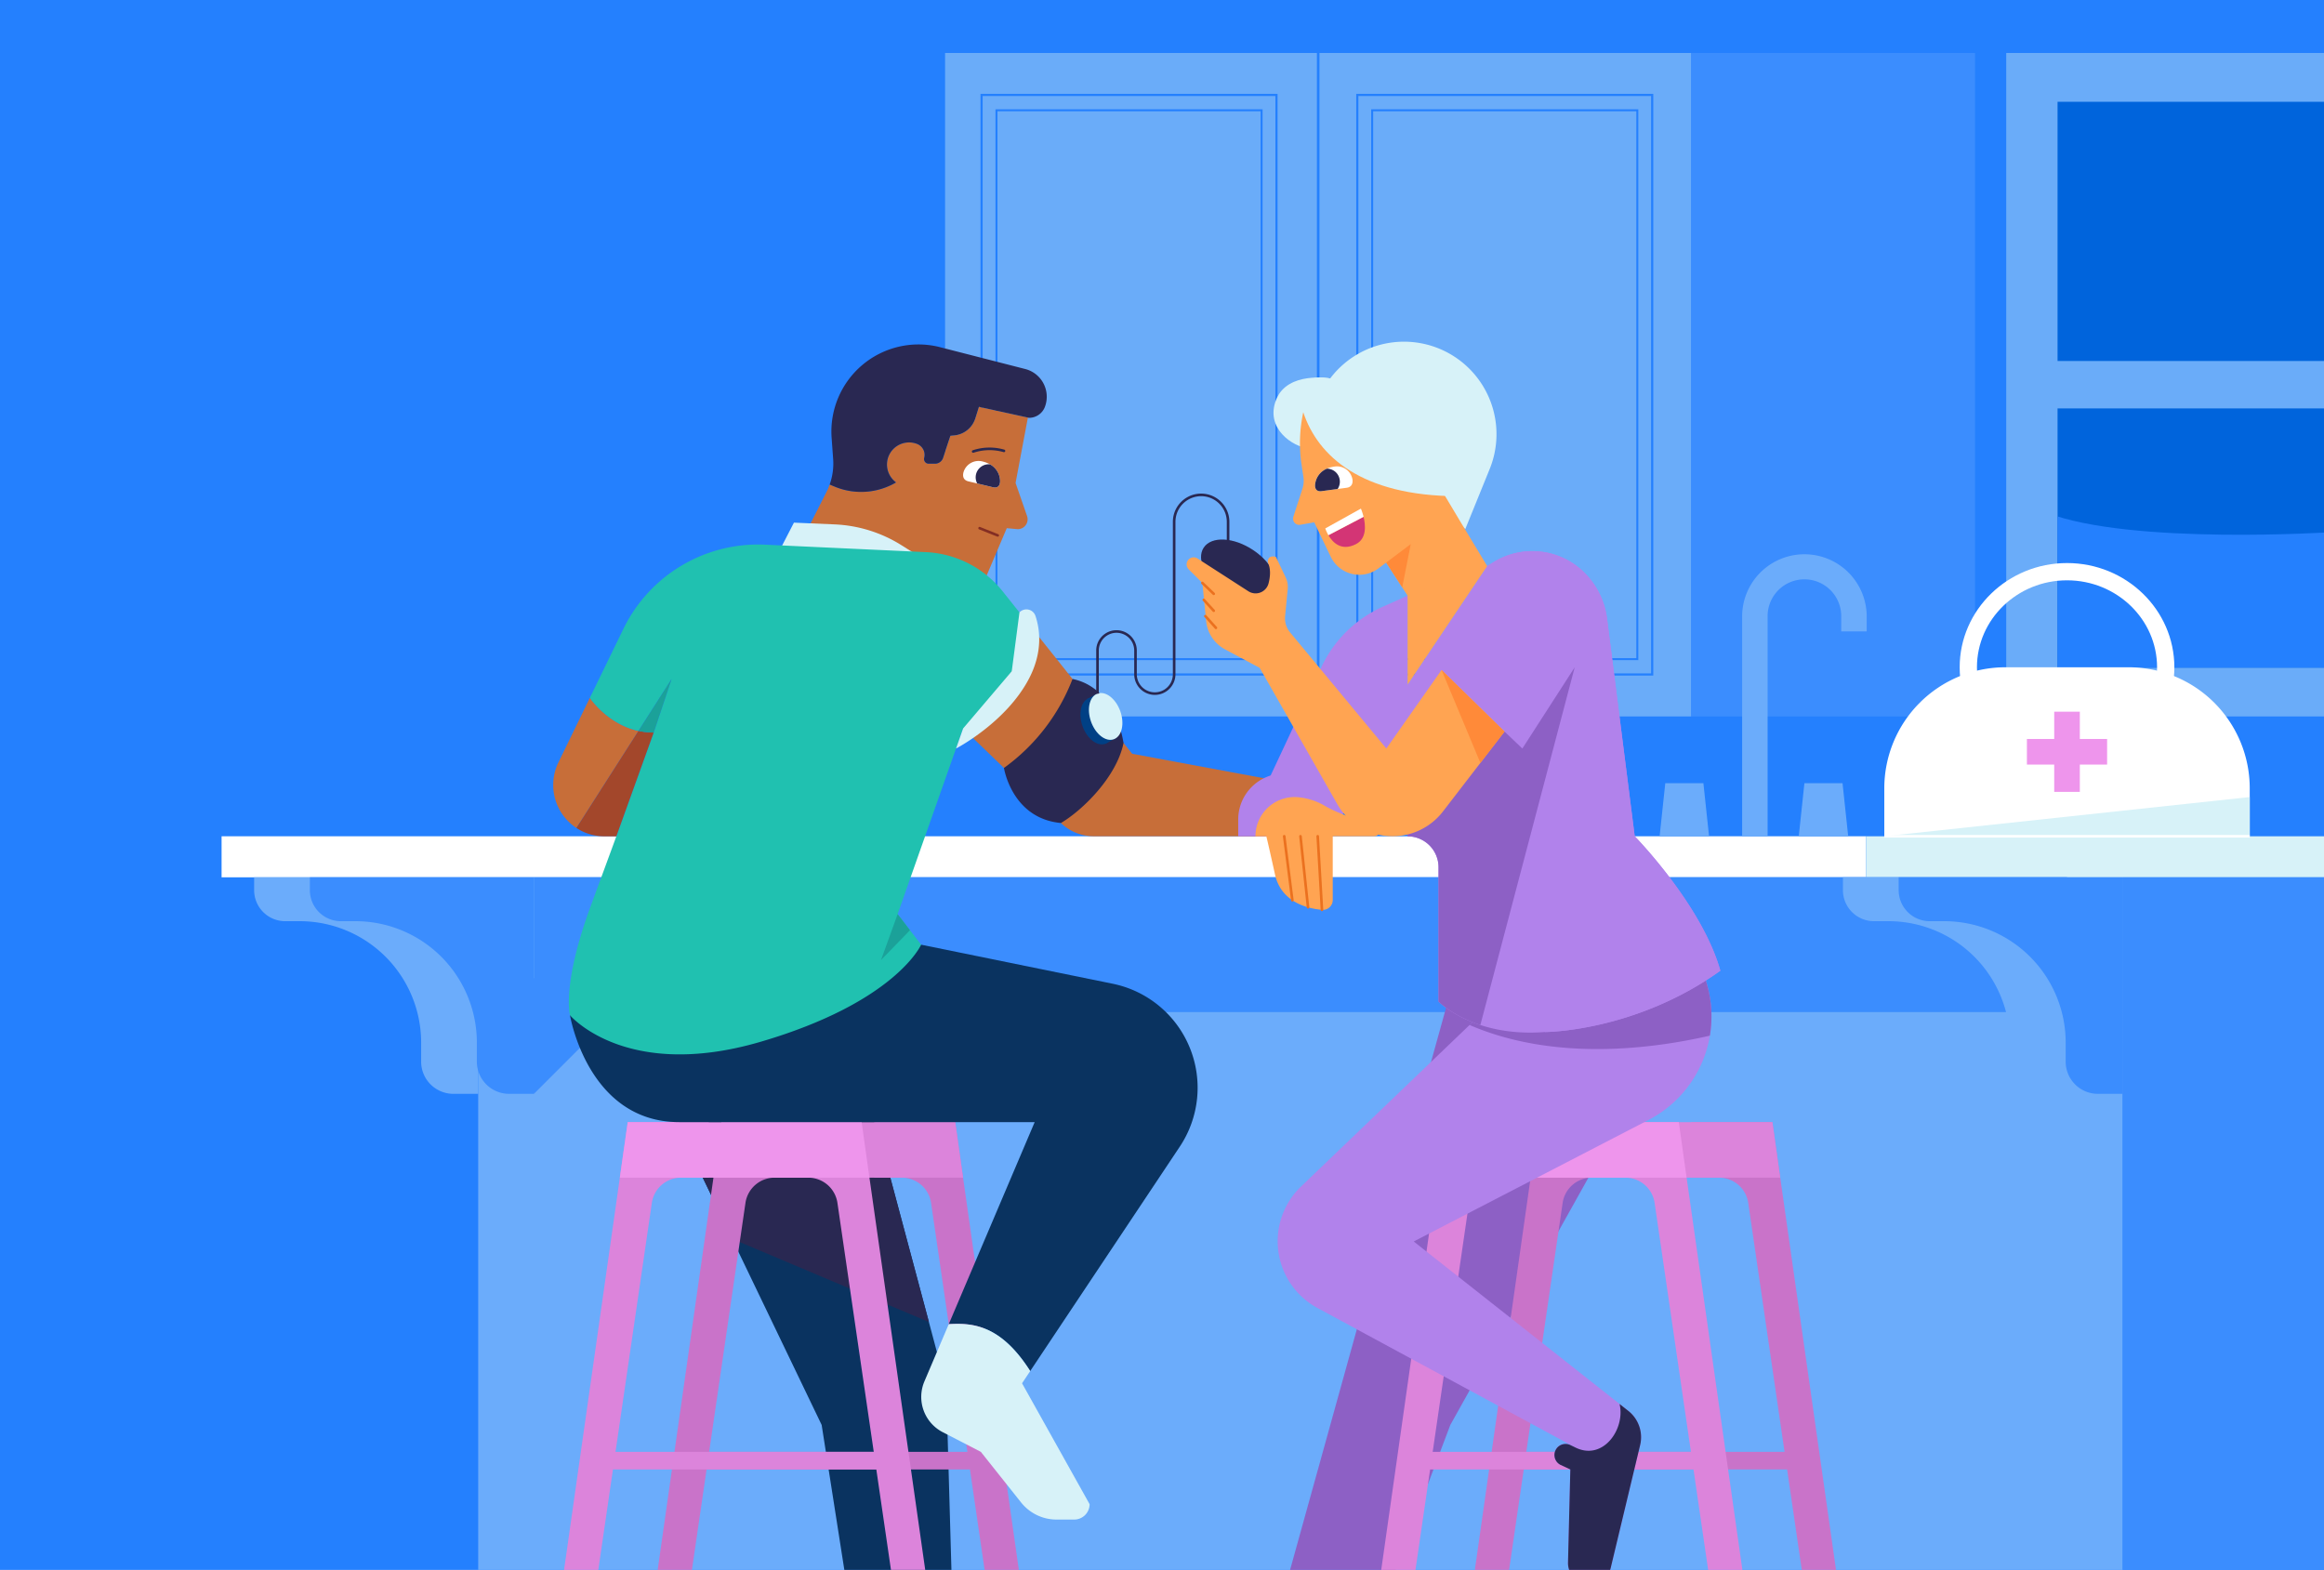 <svg xmlns="http://www.w3.org/2000/svg" xmlns:xlink="http://www.w3.org/1999/xlink" width="900" height="608" viewBox="0 0 900 608">
  <rect x="0" y="0" width="900" height="608" fill="#808080" stroke="none"/>
  <defs>
    <clipPath id="clip-path">
      <path id="Path_79304" data-name="Path 79304" d="M1448.428,95.774H1342.247V314.916h106.181" transform="translate(-1342.247 -95.774)" fill="none"/>
    </clipPath>
    <clipPath id="clip-life-insurance-without-med-exam_card-image">
      <rect width="900" height="608"/>
    </clipPath>
  </defs>
  <g id="life-insurance-without-med-exam_card-image" clip-path="url(#clip-life-insurance-without-med-exam_card-image)">
    <rect width="900" height="608" fill="#fff"/>
    <g id="hero-med-exam" transform="translate(-675.322 -66.351)">
      <rect id="Rectangle_1180" data-name="Rectangle 1180" width="1578.321" height="756.332" fill="#2480fe"/>
      <path id="Path_79301" data-name="Path 79301" d="M1450.922,79.25H1324.864V336.2h126.058" transform="translate(127.399 7.621)" fill="#6aacf9"/>
      <rect id="Rectangle_1181" data-name="Rectangle 1181" width="106.18" height="219.141" transform="translate(1472.141 105.773)" fill="#0064dc"/>
      <path id="Path_79302" data-name="Path 79302" d="M1450.118,206.443H1333.23V188.075h116.888" transform="translate(128.204 18.085)" fill="#6aacf9"/>
      <g id="Group_799" data-name="Group 799" transform="translate(1472.141 105.773)" clip-path="url(#clip-path)">
        <path id="Path_79303" data-name="Path 79303" d="M1448.795,307.061l-110.366,1.614v-67.71c32.519,12.6,110.366,7.521,110.366,7.521" transform="translate(-1342.614 -81.812)" fill="#2480fe"/>
      </g>
      <rect id="Rectangle_1182" data-name="Rectangle 1182" width="288.982" height="256.946" transform="translate(1041.321 86.871)" fill="#6aacf9"/>
      <rect id="Rectangle_1183" data-name="Rectangle 1183" width="109.871" height="256.946" transform="translate(1440.173 343.817) rotate(180)" fill="#3b8dfe"/>
      <path id="Line_3043" data-name="Line 3043" d="M.5,256.946h-1V0h1Z" transform="translate(1185.812 86.871)" fill="#2480fe"/>
      <path id="Rectangle_1184" data-name="Rectangle 1184" d="M-.415-.415H114.616V224.871H-.415Zm114.2.831H.415V224.04h113.37Z" transform="translate(1200.957 103.116)" fill="#2480fe"/>
      <path id="Rectangle_1185" data-name="Rectangle 1185" d="M-.383-.383H103.062V212.948H-.383ZM102.295.383H.383v211.8H102.295Z" transform="translate(1206.718 109.062)" fill="#2480fe"/>
      <path id="Rectangle_1186" data-name="Rectangle 1186" d="M-.415-.415H114.616V224.871H-.415Zm114.2.831H.415V224.04h113.37Z" transform="translate(1055.455 103.116)" fill="#2480fe"/>
      <path id="Rectangle_1187" data-name="Rectangle 1187" d="M-.383-.383H103.062V212.948H-.383ZM102.295.383H.383v211.8H102.295Z" transform="translate(1061.216 109.062)" fill="#2480fe"/>
      <rect id="Rectangle_1188" data-name="Rectangle 1188" width="636.869" height="15.894" transform="translate(761.134 390.227)" fill="#fff"/>
      <rect id="Rectangle_1189" data-name="Rectangle 1189" width="636.869" height="350.229" transform="translate(860.517 406.121)" fill="#6bacfb"/>
      <path id="Path_79305" data-name="Path 79305" d="M1455.682,371.888H1275.364V355.994h180.318" transform="translate(122.639 34.232)" fill="#d7f2f8"/>
      <path id="Path_79306" data-name="Path 79306" d="M1446.964,720.724h-80.935V370.494h80.935" transform="translate(131.358 35.627)" fill="#3b8dfe"/>
      <path id="Path_79307" data-name="Path 79307" d="M705.113,369.774v4.976a12.015,12.015,0,0,0,12.015,12.015h5.62a47.04,47.04,0,0,1,47.04,47.04v7.35a12.476,12.476,0,0,0,12.476,12.476h9.628V369.774Z" transform="translate(68.627 36.347)" fill="#6bacfb"/>
      <rect id="Rectangle_1190" data-name="Rectangle 1190" width="593.702" height="52.19" transform="translate(882.101 406.121)" fill="#3b8dfe"/>
      <path id="Path_79308" data-name="Path 79308" d="M724.8,369.774v4.976a12.015,12.015,0,0,0,12.015,12.015h5.619a47.04,47.04,0,0,1,47.04,47.04v7.35a12.476,12.476,0,0,0,12.476,12.476h9.628V369.774Z" transform="translate(70.52 36.347)" fill="#3b8dfe"/>
      <path id="Path_79309" data-name="Path 79309" d="M1266.422,369.774v4.976a12.014,12.014,0,0,0,12.015,12.015h5.619a47.04,47.04,0,0,1,47.04,47.04v7.35a12.476,12.476,0,0,0,12.476,12.476h9.628V369.774Z" transform="translate(122.603 36.347)" fill="#6bacfb"/>
      <path id="Path_79310" data-name="Path 79310" d="M1286.113,369.774v4.976a12.014,12.014,0,0,0,12.015,12.015h5.62a47.04,47.04,0,0,1,47.04,47.04v7.35a12.476,12.476,0,0,0,12.476,12.476h9.628V369.774Z" transform="translate(124.496 36.347)" fill="#3b8dfe"/>
      <path id="Path_79311" data-name="Path 79311" d="M805.4,451.929l56.252-56.251-64,13.083Z" transform="translate(76.703 38.048)" fill="#3b8dfe"/>
      <path id="Path_79312" data-name="Path 79312" d="M1240.674,364.869h-9.865V279.617a24.121,24.121,0,0,1,48.241,0v5.9h-9.866v-5.9a14.255,14.255,0,1,0-28.51,0Z" transform="translate(119.178 25.358)" fill="#6bacfb"/>
      <path id="Path_79313" data-name="Path 79313" d="M1268.517,337.231h-14.76l-2.192,20.567h19.145Z" transform="translate(120.351 32.428)" fill="#6bacfb"/>
      <path id="Path_79314" data-name="Path 79314" d="M1219.361,337.231H1204.6l-2.192,20.567h19.144Z" transform="translate(115.624 32.428)" fill="#6bacfb"/>
      <path id="Ellipse_495" data-name="Ellipse 495" d="M38.224-3.345c22.921,0,41.569,18.11,41.569,40.37S61.145,77.4,38.224,77.4-3.345,59.285-3.345,37.025,15.3-3.345,38.224-3.345Zm0,74.05C57.456,70.705,73.1,55.6,73.1,37.025S57.456,3.345,38.224,3.345,3.345,18.454,3.345,37.025,18.992,70.705,38.224,70.705Z" transform="translate(1437.578 287.756)" fill="#fff"/>
      <path id="Path_79315" data-name="Path 79315" d="M1328.661,296.29h47.769a46.876,46.876,0,0,1,46.876,46.876v18.569H1281.785V343.166a46.876,46.876,0,0,1,46.876-46.876Z" transform="translate(123.257 28.491)" fill="#fff"/>
      <rect id="Rectangle_1191" data-name="Rectangle 1191" width="9.918" height="31.055" transform="translate(1470.843 341.977)" fill="#ee95ec"/>
      <rect id="Rectangle_1192" data-name="Rectangle 1192" width="9.918" height="31.055" transform="translate(1491.33 352.545) rotate(90)" fill="#ee95ec"/>
      <path id="Path_79316" data-name="Path 79316" d="M1281.785,357.327l141.521-15.19v15.19Z" transform="translate(123.257 32.9)" fill="#d7f2f8"/>
      <path id="Line_3044" data-name="Line 3044" d="M141.521.5H0v-1H141.521Z" transform="translate(1405.042 390.227)" fill="#fff"/>
      <path id="Path_79317" data-name="Path 79317" d="M959.692,562.914,921.865,421.336l-68.51,35.509,58.106,120.847,17.893,114.382,33.9-4.424Z" transform="translate(82.059 40.516)" fill="#0a3360"/>
      <path id="Path_79318" data-name="Path 79318" d="M922.184,684.235a7.282,7.282,0,0,0,7.279,7.5h69.4a11.57,11.57,0,0,0-7.941-8.908l-34.983-15.807-.1-3.451-33.9,4.424.614,3.925Z" transform="translate(89.477 64.598)" fill="#d7f2f8"/>
      <path id="Path_79319" data-name="Path 79319" d="M952.994,537.477,923.071,425.484l-9.286-.328-60.43,31.322,23.46,48.791Z" transform="translate(82.059 40.883)" fill="#292852"/>
      <path id="Path_79320" data-name="Path 79320" d="M1201.979,458.592,1139.2,394.957,1057.28,690.172s5.088,13.458,30.693,12.273l46.516-123.006Z" transform="translate(102.491 38.769)" fill="#8d60c5"/>
      <path id="Path_79321" data-name="Path 79321" d="M1061.141,664.483l-1.4-1.067a6.438,6.438,0,0,0-6.731-.654h0a6.438,6.438,0,0,0-2.776,8.937l1.593,2.832-29.2,9.127a7.838,7.838,0,0,0-5.464,8.217h69.362a3.561,3.561,0,0,0,3.523-3.039l1.788-12.079C1066.229,677.941,1061.141,664.483,1061.141,664.483Z" transform="translate(98.63 64.458)" fill="#292852"/>
      <path id="Path_79322" data-name="Path 79322" d="M837.043,711.667l36.32-255.4h31.38v21.518H894a11.422,11.422,0,0,0-11.3,9.773L850.052,711.345Z" transform="translate(81.313 44.664)" fill="#c973c9"/>
      <path id="Path_79323" data-name="Path 79323" d="M991.853,711.667l-36.32-255.4h-31.38v21.518H934.9a11.422,11.422,0,0,1,11.3,9.772l32.645,223.788Z" transform="translate(89.69 44.664)" fill="#c973c9"/>
      <path id="Path_79324" data-name="Path 79324" d="M871.2,456.987h90.585l3.022,21.519H868.136l3.061-21.519" transform="translate(83.48 43.944)" fill="#dc84db"/>
      <rect id="Rectangle_1193" data-name="Rectangle 1193" width="112.555" height="6.821" transform="translate(942.611 628.632)" fill="#c973c9"/>
      <path id="Path_79325" data-name="Path 79325" d="M803.968,711.667l36.32-255.4h31.38v21.518H860.923a11.422,11.422,0,0,0-11.3,9.773L816.977,711.345Z" transform="translate(78.133 44.664)" fill="#dc84db"/>
      <path id="Path_79326" data-name="Path 79326" d="M958.777,711.667l-36.32-255.4h-31.38v21.518h10.745a11.422,11.422,0,0,1,11.3,9.773l32.644,223.787Z" transform="translate(86.509 44.664)" fill="#dc84db"/>
      <path id="Path_79327" data-name="Path 79327" d="M838.12,456.987H928.7l3.022,21.519H835.061l3.059-21.519" transform="translate(80.3 43.944)" fill="#ee95ec"/>
      <rect id="Rectangle_1194" data-name="Rectangle 1194" width="112.555" height="6.821" transform="translate(906.355 628.632)" fill="#dc84db"/>
      <path id="Path_79328" data-name="Path 79328" d="M1125.742,711.667l36.32-255.4h31.38v21.518H1182.7a11.422,11.422,0,0,0-11.3,9.773l-32.644,223.787Z" transform="translate(109.075 44.664)" fill="#c973c9"/>
      <path id="Path_79329" data-name="Path 79329" d="M1280.552,711.667l-36.32-255.4h-31.38v21.518H1223.6a11.422,11.422,0,0,1,11.3,9.773l32.645,223.787Z" transform="translate(117.451 44.664)" fill="#c973c9"/>
      <path id="Path_79330" data-name="Path 79330" d="M1159.9,456.987h90.584l3.022,21.519h-96.667l3.061-21.519" transform="translate(111.242 43.944)" fill="#dc84db"/>
      <rect id="Rectangle_1195" data-name="Rectangle 1195" width="112.555" height="6.821" transform="translate(1259.071 628.632)" fill="#c973c9"/>
      <path id="Path_79331" data-name="Path 79331" d="M1092.667,711.667l36.319-255.4h31.38v21.518h-10.745a11.422,11.422,0,0,0-11.3,9.773l-32.644,223.787Z" transform="translate(105.894 44.664)" fill="#dc84db"/>
      <path id="Path_79332" data-name="Path 79332" d="M1247.476,711.667l-36.32-255.4h-31.38v21.518h10.745a11.422,11.422,0,0,1,11.3,9.773l32.645,223.787Z" transform="translate(114.271 44.664)" fill="#dc84db"/>
      <path id="Path_79333" data-name="Path 79333" d="M1126.82,456.987H1217.4l3.022,21.519H1123.76l3.059-21.519" transform="translate(108.061 43.944)" fill="#ee95ec"/>
      <rect id="Rectangle_1196" data-name="Rectangle 1196" width="112.555" height="6.821" transform="translate(1222.815 628.632)" fill="#dc84db"/>
      <ellipse id="Ellipse_496" data-name="Ellipse 496" cx="9.818" cy="16.458" rx="9.818" ry="16.458" transform="matrix(0.555, -0.832, 0.832, 0.555, 1136.036, 286.589)" fill="#292852"/>
      <path id="Path_79334" data-name="Path 79334" d="M1230.112,399.521l2.667,8.815a45.1,45.1,0,0,1-22.436,53.114l-90.928,47.074,83.092,65.6a13,13,0,0,1,4.586,13.23l-11.411,47.626a8.383,8.383,0,0,1-9.167,6.368h0a8.383,8.383,0,0,1-7.365-8.532l.9-36-3.759-1.754a4.285,4.285,0,0,1-2.218-5.339h0a4.285,4.285,0,0,1,5.892-2.4l1.778.858-99.623-53.9a29.382,29.382,0,0,1-6.349-47.054l97.7-93.641Z" transform="translate(103.4 38.636)" fill="#b182eb"/>
      <path id="Path_79335" data-name="Path 79335" d="M1223.594,399.521l-56.635-5.941-32.45,31.1h0c32.856,14.193,70.669,9.283,93.063,4.129a44.961,44.961,0,0,0-1.311-20.475Z" transform="translate(109.918 38.636)" fill="#8d60c5"/>
      <path id="Path_79336" data-name="Path 79336" d="M1087.183,193.556S1070.77,190.6,1066.3,201.7s6.305,18.328,12.641,18.961S1087.183,193.556,1087.183,193.556Z" transform="translate(103.257 19.368)" fill="#d7f2f8"/>
      <path id="Path_79337" data-name="Path 79337" d="M1026.856,408.7,952.681,393.58,816.707,420.915s6.807,41.38,42.287,41.38H996.66l-33.278,78.248h0c8.892-.51,20.006.008,31.539,18.166l57.934-86.917a41.116,41.116,0,0,0-26-63.091Z" transform="translate(79.358 38.636)" fill="#0a3360"/>
      <path id="Path_79338" data-name="Path 79338" d="M951.449,527.661h0l-9.427,22.166a15.362,15.362,0,0,0,7.089,19.663l14.764,7.623,15.585,19.6a17.542,17.542,0,0,0,13.73,6.624h6.838a5.966,5.966,0,0,0,5.966-5.966l-26.159-46.811,3.153-4.73C971.456,527.668,960.341,527.151,951.449,527.661Z" transform="translate(91.29 51.519)" fill="#d7f2f8"/>
      <path id="Path_79339" data-name="Path 79339" d="M965.906,208.017a9.478,9.478,0,0,1-8.135,6.593l-1.518.146-2.843,8.569a3.268,3.268,0,0,1-3.1,2.239h-2.466a1.794,1.794,0,0,1-1.736-2.25,4.552,4.552,0,0,0-2.75-5.4,8.559,8.559,0,0,0-8.781,14.382l.61.54a26.759,26.759,0,0,1-23.805,1.593l-1.88-.784a24.226,24.226,0,0,1-1.2,2.815l-10.849,21.413,71.616,13.885,9.016-21.216,4.249.389a3.821,3.821,0,0,0,3.61-5.073l-4.451-12.831,4.75-25.212.471-.01-19.4-4.256Z" transform="translate(87.122 20.363)" fill="#c76e39"/>
      <path id="Path_79340" data-name="Path 79340" d="M991.8,205.668a11.084,11.084,0,0,0-7.842-14.7L950.534,182.4A33.73,33.73,0,0,0,909.2,217.67l.594,8.22a24.209,24.209,0,0,1-1.349,9.875l1.88.784a26.76,26.76,0,0,0,23.805-1.593l-.61-.54a8.559,8.559,0,0,1,8.782-14.382,4.552,4.552,0,0,1,2.75,5.4,1.794,1.794,0,0,0,1.735,2.25h2.466a3.268,3.268,0,0,0,3.1-2.239l2.843-8.569,1.518-.146a9.478,9.478,0,0,0,8.135-6.593l1.4-4.468,19.4,4.256a6.578,6.578,0,0,0,6.155-4.256Z" transform="translate(88.179 18.243)" fill="#292852"/>
      <path id="Path_79341" data-name="Path 79341" d="M967.125,232.848c2.218.532,3.181-1,2.618-3.835-.531-2.677-2.58-5.157-6.587-6.128a6.08,6.08,0,0,0-7.441,4.226c-.463,1.932.321,3.078,1.895,3.455Z" transform="translate(92.712 22.202)" fill="#fff"/>
      <path id="Path_79342" data-name="Path 79342" d="M965.539,223.866a7.4,7.4,0,0,1,3.778,5.034c.563,2.84-.4,4.368-2.618,3.836l-6.075-1.457a5.051,5.051,0,0,1,4.916-7.412Z" transform="translate(93.139 22.314)" fill="#292852"/>
      <path id="Path_79343" data-name="Path 79343" d="M968.433,249.718a.666.666,0,0,1-.295-.079l-.77-.306-6.144-2.449a.5.5,0,0,1,.37-.929c6.232,2.485,6.932,2.762,7.01,2.793a.5.5,0,0,1-.171.97Z" transform="translate(93.272 24.485)" fill="#842e23"/>
      <path id="Path_79344" data-name="Path 79344" d="M959.136,219.917a.5.5,0,0,1-.157-.975A20.663,20.663,0,0,1,971.2,218.7a.5.5,0,1,1-.276.961,19.667,19.667,0,0,0-11.633.231A.5.5,0,0,1,959.136,219.917Z" transform="translate(93.054 21.791)" fill="#292852"/>
      <path id="Path_79345" data-name="Path 79345" d="M945.685,257.989l-7.646-4.8a52.889,52.889,0,0,0-25.844-8.046l-15.765-.679-6.975,13.524Z" transform="translate(86.353 24.297)" fill="#d7f2f8"/>
      <path id="Path_79346" data-name="Path 79346" d="M1005.846,362.231h92.547l-2.226-17.932-75.459-14.023-37.743-47.348-23.828,41.317h0l33.992,32.847A18.3,18.3,0,0,0,1005.846,362.231Z" transform="translate(93.054 27.996)" fill="#c76e39"/>
      <path id="Path_79347" data-name="Path 79347" d="M824.969,306.354h0l-12.2,25.075a19.912,19.912,0,0,0,6.986,25.333l24.026-37.6C831.65,316.483,824.969,306.354,824.969,306.354Z" transform="translate(78.787 30.249)" fill="#c76e39"/>
      <path id="Path_79348" data-name="Path 79348" d="M984.292,270.318a40.4,40.4,0,0,0-29.724-15.176l-62.27-2.887a58.015,58.015,0,0,0-54.9,32.67l-12.959,26.636h0s6.682,10.129,18.812,12.807l12.846-20.1-6.936,20.752-14.477,40.2s-.391,1.122-9.923,27c-11.318,30.73-8.013,42.293-8.013,42.293s21.591,25.6,73.9,10.239,62.073-37.575,62.073-37.575l-9.1-11.841,25.353-71.9,3.894,3.763L996.7,285.883Z" transform="translate(79.318 25.041)" fill="#20c1b0"/>
      <path id="Path_79349" data-name="Path 79349" d="M842.992,318.037l-24.026,37.6a19.7,19.7,0,0,0,10.929,3.245h4.531l14.476-40.2a27.317,27.317,0,0,1-5.906-.647Z" transform="translate(79.575 31.372)" fill="#a3472b"/>
      <path id="Path_79350" data-name="Path 79350" d="M853.731,299.7l-12.846,20.1a27.328,27.328,0,0,0,5.91.647Z" transform="translate(81.683 29.608)" fill="#1ba199"/>
      <path id="Path_79351" data-name="Path 79351" d="M955.824,321.233l18.838-22.15,2.989-22.8h0a3.691,3.691,0,0,1,6.179,1.305c1.755,5.209,2.948,13.915-2.474,24.32C972.467,318.968,953.085,329,953.085,329Z" transform="translate(92.472 27.245)" fill="#d7f2f8"/>
      <path id="Path_79352" data-name="Path 79352" d="M933.771,383.5l-6.439,17.782,11.227-11.548Z" transform="translate(89.173 36.877)" fill="#1ba199"/>
      <path id="Path_79353" data-name="Path 79353" d="M1075.46,225.982l.705,4.681a10,10,0,0,1-.376,4.574l-3.519,10.844a2.4,2.4,0,0,0,2.705,3.11l5.378-.949,6.4,13.34a12.288,12.288,0,0,0,18.463,4.509l16.245-12.21,3.563-15.751-9.318-31.243-39.188-3.041h0A56.531,56.531,0,0,0,1075.46,225.982Z" transform="translate(103.922 20.392)" fill="#ffa452"/>
      <path id="Path_79354" data-name="Path 79354" d="M1082.476,234.174c-2.26.3-3.064-1.313-2.216-4.081.8-2.609,3.09-4.869,7.174-5.429a6.08,6.08,0,0,1,6.974,4.958c.265,1.969-.631,3.03-2.235,3.246Z" transform="translate(104.67 22.385)" fill="#fff"/>
      <path id="Path_79355" data-name="Path 79355" d="M1084.529,225.39a7.4,7.4,0,0,0-4.269,4.625c-.848,2.769-.044,4.386,2.216,4.081l6.192-.834a5.051,5.051,0,0,0-4.139-7.872Z" transform="translate(104.67 22.463)" fill="#292852"/>
      <path id="Path_79356" data-name="Path 79356" d="M1084.651,249.535c1.634,2.776,5.005,6.369,10.688,3.438,4.144-2.138,3.733-7.221,2.917-10.569Z" transform="translate(105.123 24.099)" fill="#d33575"/>
      <path id="Path_79357" data-name="Path 79357" d="M1097.339,239.512l-13.8,7.666a14.281,14.281,0,0,0,1.221,2.635l13.6-7.13a21.739,21.739,0,0,0-1.025-3.171Z" transform="translate(105.016 23.821)" fill="#fff"/>
      <path id="Path_79358" data-name="Path 79358" d="M1085.259,194.775l.259-.335a35.822,35.822,0,0,1,48.994-7.351h0a35.821,35.821,0,0,1,12.532,42.743l-9.444,23.256-47.957-38.64Z" transform="translate(105.182 18.149)" fill="#d7f2f8"/>
      <path id="Path_79359" data-name="Path 79359" d="M1145.111,263.988l-10.684-17.715-12.964-21.706-17.675,34.692,18.469,28.476Z" transform="translate(106.14 21.594)" fill="#ffa452"/>
      <path id="Path_79360" data-name="Path 79360" d="M1086.277,193.594s-16.031-3.929-10.413,13.079,22.608,32.412,59.741,32.52c6.577-12.5-6.166-37.572-16.716-43.053S1086.277,193.594,1086.277,193.594Z" transform="translate(104.164 19.33)" fill="#d7f2f8"/>
      <path id="Path_79361" data-name="Path 79361" d="M1105.809,259.916l9.514-7.15-3.3,16.738Z" transform="translate(106.335 24.306)" fill="#ff8a39"/>
      <path id="Path_79362" data-name="Path 79362" d="M1141.156,260.317l2.46-1.518a28.6,28.6,0,0,1,35.044,3.915h0a30.542,30.542,0,0,1,8.916,17.956l10.719,84.291s26.034,26.582,33.159,52.068c-33.159,23.745-67.962,23.745-67.962,23.745L1136.362,277.1Z" transform="translate(110.096 25.266)" fill="#b182eb"/>
      <path id="Path_79363" data-name="Path 79363" d="M1205.746,364.961l-10.719-84.291a30.54,30.54,0,0,0-8.916-17.956h0a28.6,28.6,0,0,0-35.044-3.915l-2.46,1.518-30.816,45.912V271.788l-9.565,4.257a47.667,47.667,0,0,0-23.785,23.329l-24.708,52.749a9.015,9.015,0,0,0,8.164,12.839H1087l22.544-33.981,8.245,34.01a11.975,11.975,0,0,1,11.975,11.975v52.014s13.465,13.927,41.178,11.795c0,0,34.8,0,67.962-23.745C1231.78,391.543,1205.746,364.961,1205.746,364.961Z" transform="translate(102.645 25.266)" fill="#b182eb"/>
      <path id="Path_79364" data-name="Path 79364" d="M1113.373,272v34.441l30.816-45.912Z" transform="translate(107.062 25.053)" fill="#ffa452"/>
      <path id="Path_79365" data-name="Path 79365" d="M1052.779,357.408V350.9a17.813,17.813,0,0,1,17.813-17.813h0A17.813,17.813,0,0,1,1088.4,350.9v6.509Z" transform="translate(102.059 32.819)" fill="#b182eb"/>
      <path id="Path_79366" data-name="Path 79366" d="M1088.8,356.606V381.28a3.831,3.831,0,0,1-4.172,3.823c-5.79-.528-15.818-3.009-18.186-13.7-3.38-15.255-3.38-14.8-3.38-14.8h-4.193a15.193,15.193,0,0,1,17.7-14.979,24.644,24.644,0,0,1,8.509,2.818c6.772,4.072,16.38,6.691,20.275,7.645a2.288,2.288,0,0,1,1.74,2.224h0a2.291,2.291,0,0,1-2.292,2.292Z" transform="translate(102.644 33.621)" fill="#ffa452"/>
      <path id="Line_3045" data-name="Line 3045" d="M1.648,29a.5.5,0,0,1-.5-.471L-.5.029A.5.5,0,0,1-.029-.5.5.5,0,0,1,.5-.029l1.648,28.5a.5.5,0,0,1-.47.528Z" transform="translate(1185.626 390.227)" fill="#eb711f"/>
      <path id="Line_3046" data-name="Line 3046" d="M2.917,28.007a.5.5,0,0,1-.5-.447L-.5.053A.5.5,0,0,1-.053-.5.5.5,0,0,1,.5-.053L3.415,27.454A.5.5,0,0,1,2.97,28Z" transform="translate(1178.952 390.227)" fill="#eb711f"/>
      <path id="Path_79367" data-name="Path 79367" d="M1177.608,295.57l-20.278,31.464-6.9-6.577-40.651,27.724,3.118,12.862a11.975,11.975,0,0,1,11.975,11.975v52.014s5.34,5.516,16.2,9.074Z" transform="translate(107.54 29.212)" fill="#8d60c5"/>
      <path id="Line_3047" data-name="Line 3047" d="M3.156,25.277a.5.5,0,0,1-.5-.437L-.5.063A.5.5,0,0,1-.063-.5.5.5,0,0,1,.5-.063L3.652,24.713a.5.5,0,0,1-.433.559A.505.505,0,0,1,3.156,25.277Z" transform="translate(1172.651 390.227)" fill="#eb711f"/>
      <path id="Path_79368" data-name="Path 79368" d="M1157.663,324.223l-23.846,30.958a24.63,24.63,0,0,1-19.513,9.6h0a24.63,24.63,0,0,1-21.4-12.442l-30.057-52.78-13.4-7.159a14.01,14.01,0,0,1-7.34-10.98l-1.456-14.746-5.291-5.26a2.726,2.726,0,0,1-.6-2.958h0a2.726,2.726,0,0,1,4-1.266l19.705,12.7a5.177,5.177,0,0,0,7.818-3.063c.68-2.639.923-5.646-.3-8.1,0-3.32,3.169-2.1,3.169-2.1l3.757,7.9a8.584,8.584,0,0,1,.792,4.506l-1.012,10.523a8.538,8.538,0,0,0,1.925,6.264l37.276,44.975,21.388-30.418Z" transform="translate(100.306 25.446)" fill="#ffa452"/>
      <path id="Line_3048" data-name="Line 3048" d="M4.407,4.711a.5.5,0,0,1-.345-.138L-.345.362A.5.5,0,0,1-.362-.345.5.5,0,0,1,.345-.362L4.753,3.85a.5.5,0,0,1-.345.862Z" transform="translate(1140.953 292.121)" fill="#eb711f"/>
      <path id="Line_3049" data-name="Line 3049" d="M3.856,4.726a.5.5,0,0,1-.37-.163L-.369.337A.5.5,0,0,1-.337-.369a.5.5,0,0,1,.706.032L4.225,3.889a.5.5,0,0,1-.369.837Z" transform="translate(1141.498 298.661)" fill="#eb711f"/>
      <path id="Line_3050" data-name="Line 3050" d="M4.081,5.038a.5.5,0,0,1-.372-.166L-.372.334A.5.5,0,0,1-.334-.372a.5.5,0,0,1,.706.037L4.453,4.2a.5.5,0,0,1-.372.834Z" transform="translate(1142.122 304.973)" fill="#eb711f"/>
      <path id="Path_79369" data-name="Path 79369" d="M1125.364,297.244l15.04,35.979,9.349-12.138Z" transform="translate(108.215 28.583)" fill="#ff8a39"/>
      <path id="Path_79370" data-name="Path 79370" d="M1193.11,558.524l-3.39-2.676c2.346,9.671-6.457,22.391-17.37,16.727l-1.778-.858a4.285,4.285,0,0,0-3.675,7.741l3.759,1.754-.9,36a8.383,8.383,0,0,0,16.532,2.164l11.411-47.625a13,13,0,0,0-4.586-13.229Z" transform="translate(112.797 54.24)" fill="#292852"/>
      <path id="Path_79371" data-name="Path 79371" d="M970.018,334.157A76.015,76.015,0,0,0,996.569,299.7c10.812,2.19,17.629,12.087,19.755,24.782-2.59,12.908-15.564,25.858-24.243,31C973.032,353.719,970.018,334.157,970.018,334.157Z" transform="translate(94.1 29.608)" fill="#292852"/>
      <ellipse id="Ellipse_497" data-name="Ellipse 497" cx="6.015" cy="9.386" rx="6.015" ry="9.386" transform="translate(1091.399 338.739) rotate(-19.604)" fill="#004085"/>
      <path id="Path_79372" data-name="Path 79372" d="M1000.205,307.626l3.346-1.779,7.914,16.871-4.238,2.245Z" transform="translate(96.18 29.41)" fill="#004085"/>
      <ellipse id="Ellipse_498" data-name="Ellipse 498" cx="6.015" cy="9.386" rx="6.015" ry="9.386" transform="matrix(0.942, -0.336, 0.336, 0.942, 1094.683, 336.992)" fill="#d7f2f8"/>
      <path id="Path_79373" data-name="Path 79373" d="M1025.269,312.12h0a7.992,7.992,0,0,1-7.983-7.983v-9.209a6.859,6.859,0,1,0-13.719,0V311.62h-1V294.928a7.859,7.859,0,0,1,15.719,0v9.209a6.983,6.983,0,0,0,13.967,0V245.1a10.942,10.942,0,0,1,21.884,0v9.707h-1V245.1a9.942,9.942,0,1,0-19.884,0v59.034a7.992,7.992,0,0,1-7.983,7.983Z" transform="translate(97.278 23.355)" fill="#292852"/>
    </g>
  </g>
</svg>
